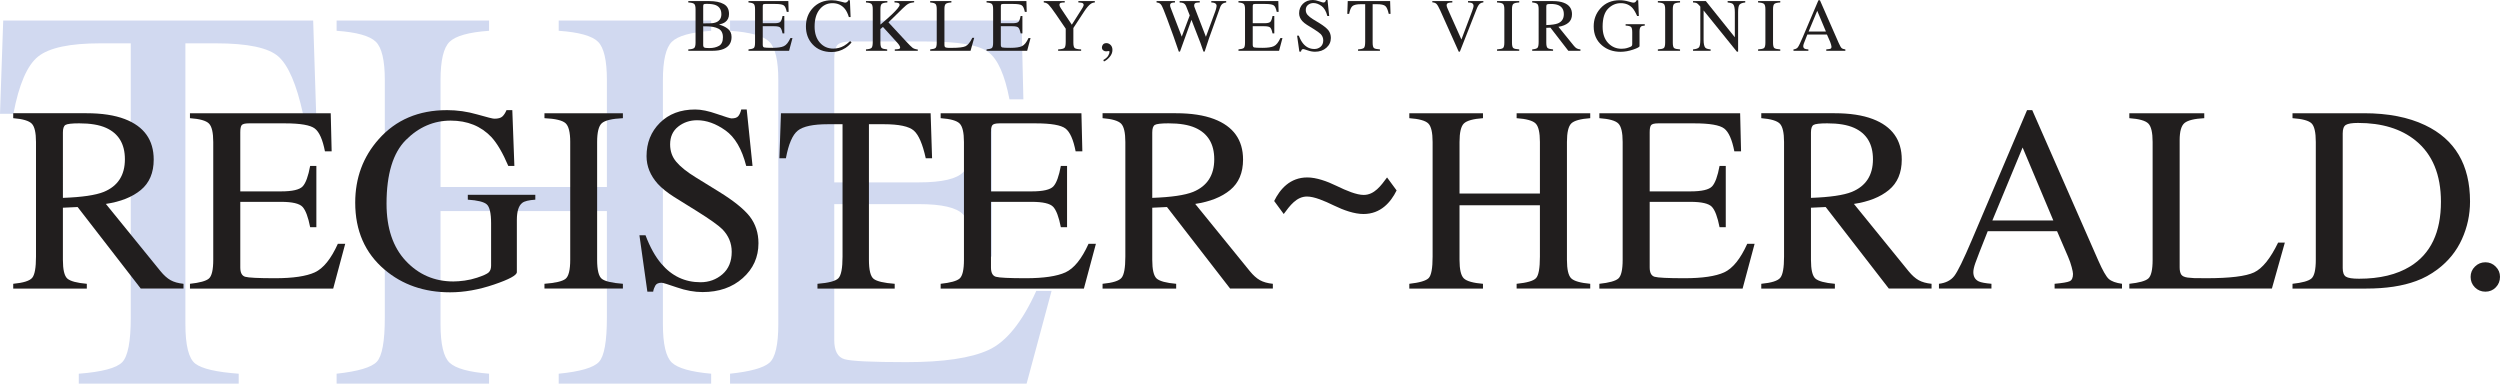 <?xml version="1.0" encoding="UTF-8" standalone="no"?>
<svg
   xmlns:dc="http://purl.org/dc/elements/1.1/"
   xmlns:cc="http://creativecommons.org/ns#"
   xmlns:rdf="http://www.w3.org/1999/02/22-rdf-syntax-ns#"
   xmlns:svg="http://www.w3.org/2000/svg"
   xmlns="http://www.w3.org/2000/svg"
   xmlns:sodipodi="http://sodipodi.sourceforge.net/DTD/sodipodi-0.dtd"
   xmlns:inkscape="http://www.inkscape.org/namespaces/inkscape"
   inkscape:version="1.0 (4035a4fb49, 2020-05-01)"
   sodipodi:docname="The Register-Herald (2020-09-13).svg"
   id="svg14957"
   version="1.2"
   viewBox="0 0 300 46.031"
   height="46.031pt"
   width="300pt">
  <sodipodi:namedview
     inkscape:current-layer="svg14957"
     inkscape:window-maximized="1"
     inkscape:window-y="-8"
     inkscape:window-x="-8"
     inkscape:cy="203.36264"
     inkscape:cx="407.17587"
     inkscape:zoom="1.2427932"
     fit-margin-bottom="0"
     fit-margin-right="0"
     fit-margin-left="0"
     fit-margin-top="0"
     showgrid="false"
     id="namedview14959"
     inkscape:window-height="837"
     inkscape:window-width="1600"
     inkscape:pageshadow="2"
     inkscape:pageopacity="0"
     guidetolerance="10"
     gridtolerance="10"
     objecttolerance="10"
     borderopacity="1"
     bordercolor="#666666"
     pagecolor="#ffffff" />
  <defs
     id="defs2012" />
  <path
     id="path21483"
     d="m 0.386,2.467 h 37.195 l 0.359,11.193 H 36.36 C 35.59,10.146 34.61,7.857 33.42,6.794 32.233,5.731 29.73,5.2 25.912,5.2 H 22.248 v 33.696 c 0,2.55 0.395,4.13 1.187,4.741 0.795,0.612 2.533,1.014 5.21,1.208 v 1.187 H 9.454 v -1.187 c 2.788,-0.216 4.523,-0.676 5.21,-1.38 0.685,-0.707 1.028,-2.488 1.028,-5.341 V 5.2 h -3.664 c -3.644,0 -6.126,0.528 -7.446,1.58 -1.316,1.049 -2.308,3.343 -2.974,6.88 H 0 Z m 0,0"
     style="fill:#d1d9f0;fill-opacity:1;stroke:none;stroke-width:0.442" />
  <path
     id="path21479"
     d="m 40.394,44.844 c 2.57,-0.279 4.177,-0.756 4.817,-1.428 0.643,-0.676 0.966,-2.439 0.966,-5.293 V 9.609 c 0,-2.36 -0.359,-3.892 -1.077,-4.596 C 44.383,4.306 42.813,3.866 40.394,3.695 V 2.467 h 18.294 v 1.228 c -2.426,0.171 -4.002,0.611 -4.734,1.318 -0.728,0.704 -1.09,2.236 -1.09,4.596 v 12.828 h 19.964 V 9.609 c 0,-2.36 -0.355,-3.892 -1.063,-4.596 -0.704,-0.707 -2.277,-1.147 -4.72,-1.318 V 2.467 h 18.294 v 1.228 c -2.426,0.171 -3.995,0.611 -4.713,1.318 -0.718,0.704 -1.077,2.236 -1.077,4.596 v 29.286 c 0,2.401 0.359,3.94 1.077,4.617 0.718,0.673 2.288,1.116 4.713,1.332 v 1.187 h -18.294 v -1.187 c 2.589,-0.257 4.199,-0.728 4.83,-1.415 0.635,-0.685 0.952,-2.453 0.952,-5.307 v -12.794 h -19.964 v 13.567 c 0,2.401 0.362,3.945 1.09,4.63 0.731,0.687 2.308,1.125 4.734,1.318 v 1.187 H 40.394 Z m 0,0"
     style="fill:#d1d9f0;fill-opacity:1;stroke:none;stroke-width:0.442" />
  <path
     id="path21475"
     d="m 87.606,44.844 c 2.424,-0.257 3.995,-0.692 4.713,-1.304 0.718,-0.611 1.077,-2.16 1.077,-4.644 V 9.609 c 0,-2.336 -0.355,-3.864 -1.063,-4.582 -0.709,-0.718 -2.284,-1.161 -4.727,-1.332 V 2.467 h 34.979 l 0.221,9.454 h -1.67 c -0.557,-2.912 -1.392,-4.796 -2.505,-5.652 -1.114,-0.859 -3.6,-1.29 -7.46,-1.29 h -8.936 c -0.966,0 -1.563,0.157 -1.787,0.469 -0.226,0.309 -0.338,0.89 -0.338,1.746 v 14.691 h 10.13 c 2.805,0 4.596,-0.416 5.369,-1.249 0.773,-0.837 1.394,-2.529 1.863,-5.079 h 1.546 V 30.794 h -1.546 c -0.493,-2.553 -1.125,-4.24 -1.898,-5.065 -0.773,-0.823 -2.552,-1.235 -5.334,-1.235 h -10.13 v 16.299 c 0,1.308 0.411,2.077 1.235,2.312 0.828,0.235 3.3,0.352 7.418,0.352 4.458,0 7.746,-0.486 9.868,-1.463 2.12,-0.975 4.027,-3.336 5.721,-7.087 h 1.836 l -2.995,11.124 H 87.606 Z M 107.025,2.467 Z m 0,0"
     style="fill:#d1d9f0;fill-opacity:1;stroke:none;stroke-width:0.442" />
  <path
     id="path21511"
     d="m 85.122,5.769 c 0.459,0 0.845,-0.09 1.159,-0.269 0.312,-0.179 0.469,-0.521 0.469,-1.028 0,-0.505 -0.183,-0.851 -0.545,-1.035 -0.364,-0.183 -0.828,-0.276 -1.394,-0.276 -0.138,0 -0.226,0 -0.262,0 -0.038,0 -0.093,-0.002 -0.166,-0.007 v 2.243 c 0,0.157 0.043,0.259 0.131,0.304 0.086,0.047 0.29,0.069 0.607,0.069 z m -2.526,0.159 c 0.362,-0.017 0.597,-0.072 0.704,-0.166 0.11,-0.091 0.166,-0.307 0.166,-0.649 V 1.104 c 0,-0.331 -0.055,-0.542 -0.166,-0.635 -0.107,-0.097 -0.342,-0.154 -0.704,-0.173 V 0.131 h 2.526 c 0.721,0 1.294,0.117 1.718,0.352 0.428,0.231 0.642,0.628 0.642,1.194 0,0.424 -0.15,0.745 -0.449,0.966 -0.166,0.124 -0.417,0.228 -0.752,0.311 0.414,0.102 0.768,0.269 1.063,0.504 0.293,0.231 0.442,0.557 0.442,0.98 0,0.704 -0.328,1.187 -0.98,1.449 -0.345,0.138 -0.769,0.207 -1.27,0.207 h -2.94 z m 2.643,-3.133 c 0.304,-0.004 0.554,-0.052 0.752,-0.145 0.381,-0.174 0.573,-0.49 0.573,-0.945 0,-0.533 -0.221,-0.894 -0.662,-1.083 -0.245,-0.105 -0.612,-0.159 -1.104,-0.159 -0.19,0 -0.307,0.017 -0.352,0.048 -0.041,0.033 -0.062,0.122 -0.062,0.269 v 2.029 z m 0,0"
     style="fill:#211e1e;fill-opacity:1;stroke:none;stroke-width:0.442" />
  <path
     id="path21507"
     d="m 89.818,5.928 c 0.331,-0.031 0.545,-0.09 0.642,-0.173 0.097,-0.086 0.145,-0.3 0.145,-0.642 V 1.104 c 0,-0.317 -0.048,-0.524 -0.145,-0.621 -0.097,-0.1 -0.311,-0.162 -0.642,-0.186 V 0.131 h 4.782 l 0.035,1.29 h -0.228 c -0.079,-0.395 -0.193,-0.65 -0.345,-0.766 -0.152,-0.119 -0.493,-0.179 -1.021,-0.179 h -1.221 c -0.135,0 -0.217,0.021 -0.248,0.062 -0.028,0.041 -0.041,0.122 -0.041,0.242 v 2.008 h 1.387 c 0.381,0 0.625,-0.057 0.731,-0.173 0.105,-0.114 0.19,-0.347 0.255,-0.697 h 0.214 v 2.091 h -0.214 C 93.835,3.661 93.747,3.43 93.641,3.319 93.54,3.205 93.298,3.147 92.917,3.147 h -1.387 v 2.229 c 0,0.179 0.055,0.286 0.166,0.317 0.114,0.033 0.452,0.048 1.014,0.048 0.611,0 1.063,-0.066 1.353,-0.2 0.29,-0.133 0.552,-0.457 0.787,-0.973 h 0.248 l -0.407,1.525 h -4.872 z m 2.657,-5.797 z m 0,0"
     style="fill:#211e1e;fill-opacity:1;stroke:none;stroke-width:0.442" />
  <path
     id="path21503"
     d="m 99.814,0.028 c 0.326,0 0.659,0.048 1.001,0.145 0.345,0.097 0.538,0.145 0.58,0.145 0.086,0 0.167,-0.022 0.242,-0.069 0.078,-0.05 0.131,-0.124 0.159,-0.221 h 0.193 l 0.083,2.022 h -0.207 c -0.121,-0.4 -0.276,-0.725 -0.469,-0.973 -0.373,-0.464 -0.873,-0.697 -1.497,-0.697 -0.631,0 -1.146,0.252 -1.546,0.752 -0.4,0.497 -0.6,1.183 -0.6,2.056 0,0.806 0.209,1.447 0.628,1.925 0.423,0.48 0.959,0.718 1.608,0.718 0.464,0 0.892,-0.11 1.284,-0.331 0.229,-0.128 0.478,-0.319 0.745,-0.573 l 0.166,0.166 c -0.198,0.254 -0.445,0.476 -0.738,0.669 -0.507,0.323 -1.054,0.483 -1.642,0.483 -0.971,0 -1.739,-0.311 -2.305,-0.932 -0.524,-0.569 -0.787,-1.284 -0.787,-2.139 0,-0.878 0.276,-1.616 0.828,-2.215 0.583,-0.621 1.342,-0.932 2.277,-0.932 z m -0.028,0 z m 0,0"
     style="fill:#211e1e;fill-opacity:1;stroke:none;stroke-width:0.442" />
  <path
     id="path21499"
     d="m 103.917,5.928 c 0.362,-0.028 0.588,-0.091 0.676,-0.193 0.091,-0.1 0.138,-0.342 0.138,-0.725 V 1.104 c 0,-0.321 -0.052,-0.531 -0.152,-0.628 -0.097,-0.097 -0.317,-0.155 -0.662,-0.179 V 0.131 h 2.567 v 0.166 c -0.355,0.019 -0.583,0.079 -0.683,0.179 -0.102,0.097 -0.152,0.307 -0.152,0.628 v 1.849 c 0.552,-0.469 1.004,-0.869 1.359,-1.201 0.63,-0.602 0.945,-0.989 0.945,-1.159 0,-0.119 -0.055,-0.197 -0.166,-0.235 -0.107,-0.041 -0.255,-0.062 -0.449,-0.062 V 0.131 h 2.36 v 0.145 c -0.29,0.028 -0.518,0.086 -0.683,0.173 -0.166,0.083 -0.397,0.269 -0.69,0.559 l -1.711,1.677 2.098,2.263 c 0.39,0.419 0.656,0.681 0.794,0.787 0.141,0.107 0.352,0.176 0.628,0.207 v 0.152 h -2.76 V 5.928 c 0.252,-0.009 0.423,-0.028 0.511,-0.055 0.086,-0.031 0.131,-0.093 0.131,-0.186 0,-0.05 -0.031,-0.126 -0.09,-0.228 -0.055,-0.1 -0.145,-0.217 -0.269,-0.352 l -1.704,-1.877 -0.304,0.255 v 1.629 c 0,0.336 0.05,0.55 0.152,0.642 0.1,0.088 0.321,0.145 0.662,0.173 v 0.166 h -2.546 z m 0,0"
     style="fill:#211e1e;fill-opacity:1;stroke:none;stroke-width:0.442" />
  <path
     id="path21495"
     d="m 111.621,5.928 c 0.331,-0.031 0.545,-0.09 0.642,-0.173 0.097,-0.086 0.145,-0.3 0.145,-0.642 V 1.104 c 0,-0.317 -0.048,-0.524 -0.145,-0.621 -0.097,-0.1 -0.311,-0.162 -0.642,-0.186 V 0.131 h 2.546 v 0.166 c -0.331,0.019 -0.555,0.074 -0.669,0.166 -0.11,0.093 -0.166,0.288 -0.166,0.587 v 4.327 c 0,0.102 0.015,0.183 0.048,0.242 0.031,0.055 0.105,0.09 0.221,0.104 0.069,0.01 0.14,0.017 0.214,0.021 0.072,0 0.214,0 0.421,0 0.8,0 1.34,-0.064 1.622,-0.193 0.285,-0.133 0.559,-0.471 0.821,-1.014 h 0.228 l -0.442,1.56 h -4.844 z m 0,0"
     style="fill:#211e1e;fill-opacity:1;stroke:none;stroke-width:0.442" />
  <path
     id="path21491"
     d="m 118.388,5.928 c 0.331,-0.031 0.545,-0.09 0.642,-0.173 0.097,-0.086 0.145,-0.3 0.145,-0.642 V 1.104 c 0,-0.317 -0.048,-0.524 -0.145,-0.621 -0.097,-0.1 -0.311,-0.162 -0.642,-0.186 V 0.131 h 4.782 l 0.035,1.29 h -0.228 c -0.079,-0.395 -0.193,-0.65 -0.345,-0.766 -0.152,-0.119 -0.493,-0.179 -1.021,-0.179 h -1.221 c -0.135,0 -0.217,0.021 -0.248,0.062 -0.028,0.041 -0.041,0.122 -0.041,0.242 v 2.008 h 1.387 c 0.381,0 0.625,-0.057 0.731,-0.173 0.105,-0.114 0.19,-0.347 0.255,-0.697 h 0.214 v 2.091 h -0.214 C 122.404,3.661 122.316,3.43 122.211,3.319 122.109,3.205 121.867,3.147 121.486,3.147 h -1.387 v 2.229 c 0,0.179 0.055,0.286 0.166,0.317 0.114,0.033 0.452,0.048 1.014,0.048 0.611,0 1.063,-0.066 1.353,-0.2 0.29,-0.133 0.552,-0.457 0.787,-0.973 h 0.248 l -0.407,1.525 h -4.872 z m 2.657,-5.797 z m 0,0"
     style="fill:#211e1e;fill-opacity:1;stroke:none;stroke-width:0.442" />
  <path
     id="path21487"
     d="m 127.769,0.131 v 0.166 c -0.212,-0.004 -0.371,0.012 -0.476,0.048 -0.107,0.038 -0.159,0.121 -0.159,0.248 0,0.038 0.009,0.086 0.028,0.145 0.017,0.055 0.057,0.129 0.117,0.221 l 1.339,2.008 1.29,-2.036 c 0.05,-0.086 0.085,-0.159 0.103,-0.214 0.017,-0.055 0.028,-0.093 0.028,-0.117 0,-0.133 -0.069,-0.217 -0.207,-0.255 -0.083,-0.028 -0.226,-0.043 -0.428,-0.048 V 0.131 h 1.974 v 0.166 c -0.185,0.01 -0.348,0.066 -0.49,0.166 -0.221,0.157 -0.473,0.445 -0.752,0.863 l -1.332,2.036 v 1.753 c 0,0.35 0.055,0.569 0.166,0.656 0.114,0.088 0.369,0.141 0.766,0.159 v 0.166 h -2.76 V 5.928 c 0.409,-0.022 0.662,-0.083 0.759,-0.179 0.1,-0.097 0.152,-0.342 0.152,-0.738 V 3.443 l -1.18,-1.732 c -0.411,-0.593 -0.697,-0.973 -0.863,-1.139 -0.162,-0.169 -0.359,-0.262 -0.593,-0.276 V 0.131 Z m 0.545,0 z m 0,0"
     style="fill:#211e1e;fill-opacity:1;stroke:none;stroke-width:0.442" />
  <path
     id="path21535"
     d="m 133.492,6.004 c 0,0.293 -0.109,0.568 -0.324,0.821 -0.212,0.257 -0.442,0.442 -0.69,0.552 l -0.083,-0.173 c 0.285,-0.162 0.48,-0.335 0.587,-0.518 0.105,-0.185 0.159,-0.338 0.159,-0.462 0,-0.041 -0.014,-0.069 -0.041,-0.083 -0.024,-0.01 -0.052,-0.014 -0.083,-0.014 l -0.29,0.035 c -0.124,0 -0.24,-0.041 -0.345,-0.124 -0.102,-0.083 -0.152,-0.2 -0.152,-0.352 0,-0.114 0.041,-0.228 0.124,-0.338 0.086,-0.114 0.228,-0.173 0.421,-0.173 0.183,0 0.348,0.074 0.497,0.221 0.147,0.143 0.221,0.345 0.221,0.607 z m 0,0"
     style="fill:#211e1e;fill-opacity:1;stroke:none;stroke-width:0.442" />
  <path
     id="path21531"
     d=""
     style="fill:#211e1e;fill-opacity:1;stroke:none;stroke-width:0.442" />
  <path
     id="path21527"
     d="m 140.996,0.131 v 0.166 c -0.179,0.005 -0.309,0.021 -0.386,0.048 -0.135,0.052 -0.2,0.143 -0.2,0.276 0,0.055 0.007,0.114 0.021,0.173 0.017,0.055 0.043,0.128 0.076,0.214 l 1.304,3.388 0.959,-2.546 -0.428,-1.083 c -0.079,-0.202 -0.198,-0.335 -0.359,-0.4 -0.093,-0.041 -0.235,-0.064 -0.428,-0.069 V 0.131 h 2.415 v 0.166 c -0.226,0.005 -0.383,0.021 -0.469,0.048 -0.135,0.052 -0.2,0.155 -0.2,0.311 0,0.052 0.004,0.097 0.014,0.138 0.014,0.041 0.043,0.122 0.09,0.242 l 1.304,3.381 1.125,-3.057 c 0.064,-0.174 0.107,-0.328 0.131,-0.462 0.017,-0.078 0.028,-0.14 0.028,-0.186 0,-0.166 -0.081,-0.279 -0.242,-0.345 -0.088,-0.041 -0.219,-0.064 -0.393,-0.069 V 0.131 h 1.787 v 0.166 c -0.162,0.024 -0.286,0.06 -0.373,0.11 -0.152,0.088 -0.267,0.235 -0.345,0.442 l -0.959,2.677 -0.373,1.035 -0.538,1.635 h -0.138 l -0.366,-1.042 -1.077,-2.774 -1.38,3.816 h -0.138 l -0.649,-1.87 -0.773,-2.112 C 139.714,1.346 139.492,0.813 139.367,0.614 139.243,0.418 139.05,0.311 138.788,0.297 V 0.131 Z m 0,0"
     style="fill:#211e1e;fill-opacity:1;stroke:none;stroke-width:0.442" />
  <path
     id="path21523"
     d="m 148.616,5.928 c 0.331,-0.031 0.545,-0.09 0.642,-0.173 0.097,-0.086 0.145,-0.3 0.145,-0.642 V 1.104 c 0,-0.317 -0.048,-0.524 -0.145,-0.621 -0.097,-0.1 -0.311,-0.162 -0.642,-0.186 V 0.131 h 4.782 l 0.035,1.29 h -0.228 c -0.079,-0.395 -0.193,-0.65 -0.345,-0.766 -0.152,-0.119 -0.493,-0.179 -1.021,-0.179 h -1.221 c -0.135,0 -0.217,0.021 -0.248,0.062 -0.028,0.041 -0.041,0.122 -0.041,0.242 v 2.008 h 1.387 c 0.381,0 0.625,-0.057 0.731,-0.173 0.105,-0.114 0.19,-0.347 0.255,-0.697 h 0.214 v 2.091 h -0.214 C 152.632,3.661 152.544,3.43 152.439,3.319 152.337,3.205 152.096,3.147 151.715,3.147 h -1.387 v 2.229 c 0,0.179 0.055,0.286 0.166,0.317 0.114,0.033 0.452,0.048 1.014,0.048 0.611,0 1.063,-0.066 1.353,-0.2 0.29,-0.133 0.552,-0.457 0.787,-0.973 h 0.248 l -0.407,1.525 h -4.872 z m 2.657,-5.797 z m 0,0"
     style="fill:#211e1e;fill-opacity:1;stroke:none;stroke-width:0.442" />
  <path
     id="path21519"
     d="m 155.858,4.278 c 0.152,0.405 0.331,0.73 0.538,0.973 0.359,0.419 0.802,0.628 1.332,0.628 0.29,0 0.538,-0.09 0.745,-0.269 0.21,-0.183 0.317,-0.438 0.317,-0.766 0,-0.293 -0.107,-0.549 -0.317,-0.766 C 158.336,3.94 158.046,3.733 157.604,3.457 L 156.831,2.981 C 156.6,2.834 156.417,2.684 156.279,2.533 156.021,2.248 155.893,1.936 155.893,1.594 c 0,-0.455 0.152,-0.835 0.455,-1.139 C 156.652,0.152 157.052,0 157.549,0 c 0.207,0 0.452,0.052 0.738,0.152 0.29,0.102 0.455,0.152 0.497,0.152 0.11,0 0.186,-0.024 0.228,-0.076 0.045,-0.055 0.079,-0.131 0.104,-0.228 h 0.186 l 0.2,1.918 h -0.221 c -0.148,-0.574 -0.385,-0.976 -0.711,-1.208 -0.323,-0.229 -0.64,-0.345 -0.952,-0.345 -0.248,0 -0.466,0.074 -0.649,0.221 -0.185,0.143 -0.276,0.345 -0.276,0.607 0,0.231 0.071,0.428 0.214,0.593 0.141,0.166 0.361,0.342 0.656,0.524 l 0.794,0.483 c 0.497,0.309 0.845,0.59 1.049,0.842 0.197,0.259 0.297,0.564 0.297,0.918 0,0.469 -0.179,0.863 -0.538,1.18 -0.355,0.317 -0.811,0.476 -1.366,0.476 -0.276,0 -0.566,-0.053 -0.869,-0.159 -0.304,-0.105 -0.48,-0.159 -0.524,-0.159 -0.107,0 -0.178,0.033 -0.214,0.097 -0.038,0.066 -0.06,0.133 -0.069,0.207 h -0.2 L 155.651,4.278 Z M 157.784,0 Z m 0,0"
     style="fill:#211e1e;fill-opacity:1;stroke:none;stroke-width:0.442" />
  <path
     id="path21515"
     d="m 161.729,0.131 h 5.086 l 0.048,1.532 h -0.214 c -0.107,-0.483 -0.242,-0.795 -0.407,-0.938 -0.162,-0.147 -0.502,-0.221 -1.021,-0.221 h -0.504 v 4.61 c 0,0.35 0.052,0.569 0.159,0.656 0.11,0.083 0.348,0.136 0.718,0.159 v 0.166 h -2.629 V 5.928 c 0.381,-0.028 0.618,-0.09 0.711,-0.186 0.097,-0.097 0.145,-0.34 0.145,-0.731 V 0.504 h -0.504 c -0.497,0 -0.835,0.074 -1.014,0.221 -0.179,0.143 -0.316,0.455 -0.407,0.938 h -0.221 z m 0,0"
     style="fill:#211e1e;fill-opacity:1;stroke:none;stroke-width:0.442" />
  <path
     id="path21571"
     d=""
     style="fill:#211e1e;fill-opacity:1;stroke:none;stroke-width:0.442" />
  <path
     id="path21567"
     d="m 174.279,0.131 v 0.166 c -0.231,0.005 -0.385,0.021 -0.462,0.048 -0.148,0.047 -0.221,0.141 -0.221,0.283 0,0.074 0.024,0.178 0.076,0.311 0.055,0.129 0.152,0.35 0.29,0.662 l 1.408,3.14 1.284,-3.402 c 0.055,-0.147 0.097,-0.271 0.124,-0.373 0.031,-0.105 0.048,-0.19 0.048,-0.255 0,-0.174 -0.076,-0.292 -0.228,-0.352 -0.088,-0.036 -0.233,-0.057 -0.435,-0.062 V 0.131 h 1.842 v 0.152 c -0.19,0.028 -0.33,0.081 -0.421,0.159 -0.138,0.11 -0.274,0.342 -0.407,0.69 l -1.994,5.065 h -0.138 l -2.222,-4.955 c -0.19,-0.417 -0.342,-0.678 -0.455,-0.78 -0.11,-0.105 -0.274,-0.166 -0.49,-0.179 V 0.131 Z m 0,0"
     style="fill:#211e1e;fill-opacity:1;stroke:none;stroke-width:0.442" />
  <path
     id="path21563"
     d="m 179.644,5.928 c 0.367,-0.022 0.604,-0.076 0.711,-0.159 0.11,-0.086 0.166,-0.305 0.166,-0.656 V 1.104 c 0,-0.331 -0.055,-0.542 -0.166,-0.635 -0.107,-0.097 -0.343,-0.154 -0.711,-0.173 V 0.131 h 2.664 v 0.166 c -0.364,0.019 -0.6,0.076 -0.711,0.173 -0.107,0.093 -0.159,0.304 -0.159,0.635 v 4.009 c 0,0.35 0.052,0.569 0.159,0.656 0.11,0.083 0.347,0.136 0.711,0.159 v 0.166 h -2.664 z m 1.332,-5.797 z m 0,0"
     style="fill:#211e1e;fill-opacity:1;stroke:none;stroke-width:0.442" />
  <path
     id="path21559"
     d="m 185.555,3.009 c 0.643,-0.022 1.106,-0.09 1.387,-0.2 0.478,-0.197 0.718,-0.568 0.718,-1.111 0,-0.524 -0.214,-0.88 -0.642,-1.07 -0.231,-0.1 -0.535,-0.152 -0.911,-0.152 -0.259,0 -0.414,0.019 -0.469,0.055 -0.055,0.038 -0.083,0.122 -0.083,0.255 z m -1.691,2.919 c 0.345,-0.031 0.559,-0.098 0.642,-0.2 0.086,-0.1 0.131,-0.34 0.131,-0.718 V 1.104 c 0,-0.312 -0.048,-0.518 -0.145,-0.614 -0.097,-0.1 -0.307,-0.166 -0.628,-0.193 V 0.131 h 2.491 c 0.519,0 0.952,0.067 1.297,0.2 0.657,0.248 0.987,0.707 0.987,1.373 0,0.452 -0.148,0.797 -0.442,1.035 -0.29,0.24 -0.687,0.399 -1.187,0.476 l 1.856,2.284 c 0.114,0.143 0.229,0.247 0.345,0.311 0.114,0.066 0.262,0.104 0.442,0.117 v 0.166 h -1.456 l -2.146,-2.774 -0.497,0.021 v 1.773 c 0,0.336 0.05,0.55 0.152,0.642 0.1,0.088 0.321,0.145 0.662,0.173 v 0.166 h -2.505 z m 0,0"
     style="fill:#211e1e;fill-opacity:1;stroke:none;stroke-width:0.442" />
  <path
     id="path21555"
     d="m 194.364,0.028 c 0.348,0 0.692,0.048 1.028,0.145 0.34,0.097 0.535,0.145 0.587,0.145 0.128,0 0.217,-0.024 0.269,-0.076 0.055,-0.05 0.104,-0.121 0.145,-0.214 h 0.193 l 0.076,1.891 h -0.207 c -0.19,-0.436 -0.38,-0.761 -0.573,-0.973 -0.355,-0.376 -0.818,-0.566 -1.387,-0.566 -0.58,0 -1.089,0.221 -1.525,0.662 -0.438,0.438 -0.656,1.159 -0.656,2.167 0,0.828 0.217,1.477 0.656,1.946 0.436,0.466 0.975,0.697 1.615,0.697 0.11,0 0.238,-0.009 0.386,-0.028 0.147,-0.022 0.285,-0.057 0.414,-0.104 0.216,-0.069 0.348,-0.128 0.4,-0.179 0.055,-0.05 0.083,-0.126 0.083,-0.228 V 3.878 c 0,-0.348 -0.052,-0.566 -0.152,-0.649 -0.097,-0.086 -0.311,-0.14 -0.642,-0.159 V 2.905 h 2.298 v 0.166 c -0.226,0.014 -0.373,0.052 -0.442,0.11 -0.124,0.093 -0.186,0.286 -0.186,0.58 v 1.773 c 0,0.107 -0.261,0.247 -0.78,0.421 -0.516,0.174 -1.013,0.262 -1.491,0.262 -0.883,0 -1.627,-0.255 -2.229,-0.766 -0.668,-0.566 -1.001,-1.325 -1.001,-2.277 0,-0.842 0.266,-1.561 0.8,-2.16 0.583,-0.657 1.356,-0.987 2.319,-0.987 z m -0.145,0 z m 0,0"
     style="fill:#211e1e;fill-opacity:1;stroke:none;stroke-width:0.442" />
  <path
     id="path21551"
     d="m 198.942,5.928 c 0.367,-0.022 0.604,-0.076 0.711,-0.159 0.11,-0.086 0.166,-0.305 0.166,-0.656 V 1.104 c 0,-0.331 -0.055,-0.542 -0.166,-0.635 -0.107,-0.097 -0.343,-0.154 -0.711,-0.173 V 0.131 h 2.664 v 0.166 c -0.364,0.019 -0.6,0.076 -0.711,0.173 -0.107,0.093 -0.159,0.304 -0.159,0.635 v 4.009 c 0,0.35 0.052,0.569 0.159,0.656 0.11,0.083 0.347,0.136 0.711,0.159 v 0.166 h -2.664 z m 1.332,-5.797 z m 0,0"
     style="fill:#211e1e;fill-opacity:1;stroke:none;stroke-width:0.442" />
  <path
     id="path21547"
     d="m 203.162,5.928 c 0.373,-0.036 0.611,-0.119 0.718,-0.248 0.105,-0.133 0.159,-0.436 0.159,-0.911 V 0.794 l -0.124,-0.145 c -0.135,-0.155 -0.247,-0.252 -0.338,-0.29 -0.093,-0.036 -0.231,-0.057 -0.414,-0.062 V 0.131 h 1.539 l 3.478,4.341 V 1.456 c 0,-0.497 -0.074,-0.818 -0.221,-0.966 -0.097,-0.097 -0.311,-0.16 -0.642,-0.193 V 0.131 h 2.112 v 0.166 c -0.342,0.038 -0.569,0.122 -0.683,0.255 -0.116,0.129 -0.173,0.431 -0.173,0.904 v 4.741 h -0.152 L 204.432,1.256 v 3.512 c 0,0.493 0.071,0.814 0.214,0.966 0.097,0.097 0.305,0.162 0.628,0.193 v 0.166 h -2.112 z m 3.16,-5.797 z m 0,0"
     style="fill:#211e1e;fill-opacity:1;stroke:none;stroke-width:0.442" />
  <path
     id="path21543"
     d="m 210.97,5.928 c 0.367,-0.022 0.604,-0.076 0.711,-0.159 0.11,-0.086 0.166,-0.305 0.166,-0.656 V 1.104 c 0,-0.331 -0.055,-0.542 -0.166,-0.635 -0.107,-0.097 -0.343,-0.154 -0.711,-0.173 V 0.131 h 2.664 v 0.166 c -0.364,0.019 -0.6,0.076 -0.711,0.173 -0.107,0.093 -0.159,0.304 -0.159,0.635 v 4.009 c 0,0.35 0.052,0.569 0.159,0.656 0.11,0.083 0.347,0.136 0.711,0.159 v 0.166 h -2.664 z m 1.332,-5.797 z m 0,0"
     style="fill:#211e1e;fill-opacity:1;stroke:none;stroke-width:0.442" />
  <path
     id="path21539"
     d="m 219.11,3.782 -1.042,-2.484 -1.035,2.484 z m -3.892,2.312 V 5.928 c 0.235,-0.022 0.409,-0.107 0.524,-0.255 0.114,-0.152 0.312,-0.559 0.593,-1.221 l 1.877,-4.423 h 0.179 l 2.243,5.106 c 0.152,0.342 0.271,0.552 0.359,0.635 0.091,0.079 0.242,0.131 0.449,0.159 v 0.166 h -2.291 V 5.928 c 0.266,-0.022 0.436,-0.05 0.511,-0.083 0.078,-0.031 0.117,-0.114 0.117,-0.248 0,-0.045 -0.017,-0.124 -0.048,-0.235 -0.028,-0.11 -0.067,-0.228 -0.117,-0.352 L 219.234,4.147 h -2.353 c -0.235,0.59 -0.376,0.949 -0.421,1.077 -0.047,0.129 -0.069,0.233 -0.069,0.311 0,0.152 0.062,0.259 0.186,0.317 0.072,0.038 0.216,0.062 0.428,0.076 v 0.166 z m 3.085,-6.066 z m 0,0"
     style="fill:#211e1e;fill-opacity:1;stroke:none;stroke-width:0.442" />
  <path
     id="path21603"
     d="m 7.549,23.745 c 2.286,-0.083 3.921,-0.321 4.906,-0.718 1.687,-0.694 2.533,-1.998 2.533,-3.913 0,-1.839 -0.757,-3.098 -2.27,-3.775 -0.806,-0.359 -1.877,-0.538 -3.216,-0.538 -0.897,0 -1.447,0.066 -1.649,0.193 -0.204,0.129 -0.304,0.431 -0.304,0.904 z M 1.587,34.055 c 1.218,-0.114 1.977,-0.354 2.277,-0.718 0.304,-0.362 0.455,-1.208 0.455,-2.533 v -13.767 c 0,-1.118 -0.169,-1.849 -0.504,-2.194 -0.336,-0.348 -1.08,-0.569 -2.229,-0.662 v -0.593 h 8.805 c 1.83,0 3.355,0.233 4.575,0.697 2.319,0.883 3.478,2.505 3.478,4.865 0,1.584 -0.516,2.8 -1.546,3.65 -1.026,0.847 -2.426,1.404 -4.196,1.67 l 6.549,8.06 c 0.404,0.497 0.809,0.861 1.215,1.09 0.404,0.226 0.921,0.371 1.553,0.435 v 0.573 H 16.892 l -7.577,-9.785 -1.767,0.083 v 6.252 c 0,1.183 0.176,1.932 0.531,2.25 0.359,0.314 1.139,0.523 2.339,0.628 v 0.573 H 1.587 Z m 0,0"
     style="fill:#211e1e;fill-opacity:1;stroke:none;stroke-width:0.442" />
  <path
     id="path21599"
     d="m 22.796,34.055 c 1.168,-0.124 1.925,-0.333 2.27,-0.628 0.348,-0.298 0.524,-1.049 0.524,-2.25 V 17.038 c 0,-1.132 -0.173,-1.87 -0.518,-2.215 -0.342,-0.345 -1.101,-0.559 -2.277,-0.642 v -0.593 h 16.893 l 0.11,4.568 H 38.992 C 38.719,16.748 38.316,15.837 37.777,15.423 37.239,15.009 36.038,14.802 34.175,14.802 h -4.313 c -0.469,0 -0.759,0.076 -0.869,0.228 -0.107,0.148 -0.159,0.428 -0.159,0.842 v 7.094 h 4.893 c 1.356,0 2.222,-0.2 2.595,-0.6 0.373,-0.404 0.671,-1.223 0.897,-2.457 h 0.745 v 7.356 h -0.745 c -0.24,-1.228 -0.545,-2.043 -0.918,-2.443 -0.373,-0.4 -1.232,-0.6 -2.574,-0.6 h -4.893 v 7.874 c 0,0.631 0.197,1.004 0.593,1.118 0.4,0.116 1.594,0.173 3.581,0.173 2.153,0 3.742,-0.235 4.768,-0.704 1.025,-0.473 1.948,-1.616 2.767,-3.43 h 0.883 l -1.442,5.376 H 22.796 Z m 9.378,-20.467 z m 0,0"
     style="fill:#211e1e;fill-opacity:1;stroke:none;stroke-width:0.442" />
  <path
     id="path21595"
     d="m 53.638,13.215 c 1.228,0 2.438,0.173 3.63,0.518 1.19,0.342 1.874,0.511 2.049,0.511 0.455,0 0.776,-0.086 0.966,-0.262 0.193,-0.179 0.359,-0.435 0.497,-0.766 h 0.697 l 0.248,6.694 h -0.731 c -0.654,-1.541 -1.325,-2.691 -2.015,-3.45 -1.256,-1.325 -2.888,-1.987 -4.893,-1.987 -2.039,0 -3.833,0.776 -5.383,2.326 -1.546,1.546 -2.319,4.096 -2.319,7.646 0,2.931 0.769,5.22 2.312,6.866 1.541,1.642 3.445,2.464 5.714,2.464 0.381,0 0.83,-0.035 1.346,-0.104 0.519,-0.072 1.014,-0.188 1.484,-0.345 0.754,-0.248 1.223,-0.462 1.408,-0.642 0.188,-0.183 0.283,-0.45 0.283,-0.8 v -5.079 c 0,-1.223 -0.176,-1.984 -0.524,-2.284 -0.345,-0.298 -1.102,-0.485 -2.27,-0.559 v -0.587 h 8.101 v 0.587 c -0.787,0.052 -1.309,0.179 -1.566,0.386 -0.433,0.331 -0.649,1.014 -0.649,2.049 v 6.259 c 0,0.373 -0.916,0.869 -2.746,1.491 -1.827,0.621 -3.581,0.932 -5.265,0.932 -3.105,0 -5.726,-0.906 -7.86,-2.719 -2.351,-1.996 -3.526,-4.675 -3.526,-8.039 0,-2.962 0.938,-5.5 2.815,-7.611 2.056,-2.327 4.789,-3.492 8.198,-3.492 z m -0.518,0 z m 0,0"
     style="fill:#211e1e;fill-opacity:1;stroke:none;stroke-width:0.442" />
  <path
     id="path21591"
     d="m 65.335,34.055 c 1.297,-0.097 2.136,-0.292 2.519,-0.587 0.381,-0.293 0.573,-1.058 0.573,-2.291 V 17.038 c 0,-1.173 -0.191,-1.927 -0.573,-2.263 -0.383,-0.335 -1.221,-0.533 -2.519,-0.593 v -0.593 h 9.412 v 0.593 c -1.294,0.06 -2.132,0.259 -2.519,0.593 -0.383,0.336 -0.573,1.09 -0.573,2.263 v 14.139 c 0,1.233 0.19,1.998 0.573,2.291 0.386,0.295 1.225,0.49 2.519,0.587 v 0.573 h -9.412 z m 4.706,-20.467 z m 0,0"
     style="fill:#211e1e;fill-opacity:1;stroke:none;stroke-width:0.442" />
  <path
     id="path21587"
     d="m 77.462,28.231 c 0.538,1.427 1.17,2.565 1.898,3.416 1.259,1.482 2.826,2.222 4.699,2.222 1.016,0 1.894,-0.319 2.636,-0.959 0.74,-0.643 1.111,-1.541 1.111,-2.691 0,-1.035 -0.373,-1.936 -1.118,-2.705 -0.488,-0.483 -1.515,-1.211 -3.078,-2.188 l -2.719,-1.691 c -0.814,-0.519 -1.466,-1.042 -1.953,-1.566 -0.902,-1.008 -1.353,-2.115 -1.353,-3.326 0,-1.604 0.533,-2.94 1.601,-4.002 1.066,-1.066 2.479,-1.601 4.237,-1.601 0.726,0 1.597,0.179 2.615,0.538 1.021,0.355 1.603,0.531 1.746,0.531 0.395,0 0.666,-0.091 0.814,-0.276 0.152,-0.188 0.269,-0.452 0.352,-0.794 h 0.656 l 0.697,6.77 h -0.759 c -0.521,-2.037 -1.353,-3.459 -2.498,-4.265 -1.142,-0.809 -2.27,-1.215 -3.388,-1.215 -0.869,0 -1.629,0.255 -2.277,0.766 -0.645,0.511 -0.966,1.221 -0.966,2.132 0,0.819 0.248,1.518 0.745,2.098 0.497,0.59 1.266,1.206 2.312,1.849 l 2.795,1.725 c 1.748,1.077 2.978,2.063 3.692,2.96 0.704,0.911 1.056,1.987 1.056,3.23 0,1.67 -0.628,3.064 -1.884,4.182 -1.256,1.118 -2.864,1.677 -4.824,1.677 -0.98,0 -2.006,-0.186 -3.078,-0.559 -1.073,-0.373 -1.687,-0.559 -1.842,-0.559 -0.373,0 -0.625,0.116 -0.752,0.345 -0.129,0.226 -0.214,0.466 -0.255,0.725 h -0.697 l -0.952,-6.77 z m 6.804,-15.092 z m 0,0"
     style="fill:#211e1e;fill-opacity:1;stroke:none;stroke-width:0.442" />
  <path
     id="path21583"
     d="M 93.714,13.588 H 111.676 l 0.173,5.403 h -0.759 c -0.373,-1.698 -0.847,-2.802 -1.422,-3.312 -0.576,-0.514 -1.784,-0.773 -3.623,-0.773 h -1.773 v 16.272 c 0,1.233 0.19,1.998 0.573,2.291 0.386,0.295 1.225,0.49 2.519,0.587 v 0.573 h -9.268 v -0.573 c 1.342,-0.105 2.181,-0.328 2.512,-0.669 0.331,-0.34 0.497,-1.201 0.497,-2.581 v -15.899 h -1.767 c -1.763,0 -2.964,0.255 -3.602,0.766 -0.635,0.507 -1.111,1.613 -1.428,3.319 h -0.78 z m 0,0"
     style="fill:#211e1e;fill-opacity:1;stroke:none;stroke-width:0.442" />
  <path
     id="path21579"
     d="m 112.88,34.055 c 1.168,-0.124 1.925,-0.333 2.27,-0.628 0.348,-0.298 0.524,-1.049 0.524,-2.25 V 17.038 c 0,-1.132 -0.173,-1.87 -0.518,-2.215 -0.342,-0.345 -1.101,-0.559 -2.277,-0.642 v -0.593 h 16.893 l 0.11,4.568 h -0.807 c -0.273,-1.408 -0.676,-2.319 -1.215,-2.733 -0.538,-0.414 -1.739,-0.621 -3.602,-0.621 h -4.313 c -0.469,0 -0.759,0.076 -0.869,0.228 -0.107,0.148 -0.159,0.428 -0.159,0.842 v 7.094 h 4.893 c 1.356,0 2.222,-0.2 2.595,-0.6 0.373,-0.404 0.671,-1.223 0.897,-2.457 h 0.745 v 7.356 h -0.745 c -0.24,-1.228 -0.545,-2.043 -0.918,-2.443 -0.373,-0.4 -1.232,-0.6 -2.574,-0.6 h -4.893 v 7.874 c 0,0.631 0.197,1.004 0.593,1.118 0.4,0.116 1.594,0.173 3.581,0.173 2.153,0 3.742,-0.235 4.768,-0.704 1.025,-0.473 1.948,-1.616 2.767,-3.43 h 0.883 l -1.442,5.376 h -17.19 z m 9.378,-20.467 z m 0,0"
     style="fill:#211e1e;fill-opacity:1;stroke:none;stroke-width:0.442" />
  <path
     id="path21575"
     d="m 138.271,23.745 c 2.286,-0.083 3.921,-0.321 4.906,-0.718 1.687,-0.694 2.533,-1.998 2.533,-3.913 0,-1.839 -0.757,-3.098 -2.27,-3.775 -0.806,-0.359 -1.877,-0.538 -3.216,-0.538 -0.897,0 -1.447,0.066 -1.649,0.193 -0.204,0.129 -0.304,0.431 -0.304,0.904 z m -5.962,10.31 c 1.218,-0.114 1.977,-0.354 2.277,-0.718 0.304,-0.362 0.455,-1.208 0.455,-2.533 v -13.767 c 0,-1.118 -0.169,-1.849 -0.504,-2.194 -0.336,-0.348 -1.08,-0.569 -2.229,-0.662 v -0.593 h 8.805 c 1.83,0 3.355,0.233 4.575,0.697 2.319,0.883 3.478,2.505 3.478,4.865 0,1.584 -0.516,2.8 -1.546,3.65 -1.026,0.847 -2.426,1.404 -4.196,1.67 l 6.549,8.06 c 0.404,0.497 0.809,0.861 1.215,1.09 0.404,0.226 0.921,0.371 1.553,0.435 v 0.573 h -5.127 l -7.577,-9.785 -1.767,0.083 v 6.252 c 0,1.183 0.176,1.932 0.531,2.25 0.359,0.314 1.139,0.523 2.339,0.628 v 0.573 h -8.833 z m 0,0"
     style="fill:#211e1e;fill-opacity:1;stroke:none;stroke-width:0.442" />
  <path
     id="path21607"
     d="m 166.447,21.293 c -0.731,0.987 -1.525,2.098 -2.802,2.098 -0.856,0 -2.063,-0.504 -3.243,-1.077 -1.173,-0.573 -2.45,-1.021 -3.526,-1.021 -2.07,0 -3.278,1.401 -3.975,2.829 l 1.146,1.56 c 0.731,-0.987 1.525,-2.098 2.795,-2.098 0.863,0 2.07,0.511 3.243,1.083 1.18,0.573 2.45,1.014 3.533,1.014 2.063,0 3.271,-1.401 3.975,-2.829 z m 0,0"
     style="fill:#211e1e;fill-opacity:1;stroke:none;stroke-width:0.442" />
  <path
     id="path21631"
     d="m 169.118,34.055 c 1.242,-0.138 2.017,-0.367 2.326,-0.69 0.312,-0.326 0.469,-1.18 0.469,-2.56 v -13.767 c 0,-1.14 -0.173,-1.88 -0.518,-2.222 -0.345,-0.34 -1.104,-0.552 -2.277,-0.635 v -0.593 h 8.84 v 0.593 c -1.173,0.083 -1.937,0.295 -2.291,0.635 -0.35,0.342 -0.524,1.082 -0.524,2.222 v 6.19 h 9.647 v -6.19 c 0,-1.14 -0.173,-1.88 -0.518,-2.222 -0.342,-0.34 -1.101,-0.552 -2.277,-0.635 v -0.593 h 8.833 v 0.593 c -1.17,0.083 -1.929,0.295 -2.277,0.635 -0.345,0.342 -0.518,1.082 -0.518,2.222 v 14.139 c 0,1.159 0.173,1.903 0.518,2.229 0.348,0.328 1.108,0.543 2.277,0.649 v 0.573 H 181.995 v -0.573 c 1.251,-0.124 2.029,-0.352 2.332,-0.683 0.307,-0.331 0.462,-1.187 0.462,-2.567 v -6.176 h -9.647 v 6.549 c 0,1.159 0.174,1.905 0.524,2.236 0.354,0.331 1.118,0.545 2.291,0.642 v 0.573 h -8.84 z m 0,0"
     style="fill:#211e1e;fill-opacity:1;stroke:none;stroke-width:0.442" />
  <path
     id="path21627"
     d="m 191.925,34.055 c 1.168,-0.124 1.925,-0.333 2.27,-0.628 0.348,-0.298 0.524,-1.049 0.524,-2.25 V 17.038 c 0,-1.132 -0.173,-1.87 -0.518,-2.215 -0.342,-0.345 -1.101,-0.559 -2.277,-0.642 v -0.593 h 16.893 l 0.11,4.568 h -0.807 c -0.273,-1.408 -0.676,-2.319 -1.215,-2.733 -0.538,-0.414 -1.739,-0.621 -3.602,-0.621 h -4.313 c -0.469,0 -0.759,0.076 -0.869,0.228 -0.107,0.148 -0.159,0.428 -0.159,0.842 v 7.094 h 4.893 c 1.356,0 2.222,-0.2 2.595,-0.6 0.373,-0.404 0.671,-1.223 0.897,-2.457 h 0.745 v 7.356 h -0.745 c -0.24,-1.228 -0.545,-2.043 -0.918,-2.443 -0.373,-0.4 -1.232,-0.6 -2.574,-0.6 h -4.893 v 7.874 c 0,0.631 0.197,1.004 0.593,1.118 0.4,0.116 1.594,0.173 3.581,0.173 2.153,0 3.742,-0.235 4.768,-0.704 1.025,-0.473 1.948,-1.616 2.767,-3.43 h 0.883 l -1.442,5.376 h -17.19 z m 9.378,-20.467 z m 0,0"
     style="fill:#211e1e;fill-opacity:1;stroke:none;stroke-width:0.442" />
  <path
     id="path21623"
     d="m 217.316,23.745 c 2.286,-0.083 3.921,-0.321 4.906,-0.718 1.687,-0.694 2.533,-1.998 2.533,-3.913 0,-1.839 -0.757,-3.098 -2.27,-3.775 -0.806,-0.359 -1.877,-0.538 -3.216,-0.538 -0.897,0 -1.447,0.066 -1.649,0.193 -0.204,0.129 -0.304,0.431 -0.304,0.904 z m -5.962,10.31 c 1.218,-0.114 1.977,-0.354 2.277,-0.718 0.304,-0.362 0.455,-1.208 0.455,-2.533 v -13.767 c 0,-1.118 -0.169,-1.849 -0.504,-2.194 -0.336,-0.348 -1.08,-0.569 -2.229,-0.662 v -0.593 h 8.805 c 1.83,0 3.355,0.233 4.575,0.697 2.319,0.883 3.478,2.505 3.478,4.865 0,1.584 -0.516,2.8 -1.546,3.65 -1.026,0.847 -2.426,1.404 -4.196,1.67 l 6.549,8.06 c 0.404,0.497 0.809,0.861 1.215,1.09 0.404,0.226 0.921,0.371 1.553,0.435 v 0.573 h -5.127 l -7.577,-9.785 -1.767,0.083 v 6.252 c 0,1.183 0.176,1.932 0.531,2.25 0.359,0.314 1.139,0.523 2.339,0.628 v 0.573 h -8.833 z m 0,0"
     style="fill:#211e1e;fill-opacity:1;stroke:none;stroke-width:0.442" />
  <path
     id="path21619"
     d="m 246.399,26.457 -3.685,-8.757 -3.63,8.757 z m -13.725,8.17 v -0.573 c 0.814,-0.097 1.425,-0.407 1.836,-0.932 0.409,-0.528 1.111,-1.963 2.105,-4.306 l 6.632,-15.602 h 0.621 l 7.915,18.024 c 0.528,1.201 0.949,1.944 1.263,2.229 0.317,0.286 0.849,0.481 1.594,0.587 v 0.573 h -8.088 v -0.573 c 0.933,-0.083 1.534,-0.183 1.801,-0.304 0.271,-0.119 0.407,-0.411 0.407,-0.876 0,-0.155 -0.053,-0.43 -0.159,-0.821 -0.102,-0.395 -0.247,-0.811 -0.435,-1.249 l -1.318,-3.057 h -8.322 c -0.828,2.081 -1.323,3.352 -1.484,3.816 -0.162,0.461 -0.242,0.825 -0.242,1.09 0,0.538 0.217,0.911 0.656,1.118 0.266,0.124 0.773,0.219 1.518,0.283 v 0.573 z m 10.882,-21.413 z m 0,0"
     style="fill:#211e1e;fill-opacity:1;stroke:none;stroke-width:0.442" />
  <path
     id="path21615"
     d="m 255.521,34.055 c 1.168,-0.124 1.925,-0.333 2.27,-0.628 0.348,-0.298 0.524,-1.049 0.524,-2.25 V 17.038 c 0,-1.132 -0.173,-1.87 -0.518,-2.215 -0.342,-0.345 -1.101,-0.559 -2.277,-0.642 v -0.593 h 8.992 v 0.593 c -1.173,0.06 -1.96,0.252 -2.36,0.573 -0.397,0.323 -0.593,1.011 -0.593,2.063 v 15.278 c 0,0.355 0.059,0.633 0.179,0.835 0.119,0.198 0.381,0.324 0.787,0.38 0.235,0.028 0.483,0.048 0.745,0.062 0.266,0.01 0.763,0.014 1.491,0.014 2.824,0 4.734,-0.231 5.728,-0.697 0.994,-0.469 1.955,-1.66 2.884,-3.575 h 0.807 l -1.553,5.514 h -17.107 z m 0,0"
     style="fill:#211e1e;fill-opacity:1;stroke:none;stroke-width:0.442" />
  <path
     id="path21611"
     d="m 281.126,32.171 c 0,0.521 0.126,0.863 0.38,1.028 0.257,0.166 0.783,0.248 1.58,0.248 2.484,0 4.529,-0.492 6.135,-1.477 2.46,-1.508 3.692,-4.092 3.692,-7.749 0,-3.257 -1.014,-5.709 -3.043,-7.356 -1.739,-1.408 -4.042,-2.112 -6.908,-2.112 -0.714,0 -1.199,0.079 -1.456,0.235 -0.254,0.152 -0.38,0.493 -0.38,1.021 z m -6.024,1.884 c 1.159,-0.124 1.913,-0.333 2.263,-0.628 0.354,-0.298 0.531,-1.049 0.531,-2.25 V 17.038 c 0,-1.159 -0.171,-1.905 -0.511,-2.236 -0.342,-0.331 -1.102,-0.538 -2.284,-0.621 v -0.593 h 8.571 c 2.888,0 5.331,0.476 7.329,1.428 3.602,1.708 5.403,4.761 5.403,9.164 0,1.584 -0.324,3.09 -0.973,4.52 -0.645,1.427 -1.618,2.633 -2.919,3.616 -0.828,0.621 -1.689,1.09 -2.581,1.408 -1.625,0.604 -3.621,0.904 -5.99,0.904 h -8.84 z m 0,0"
     style="fill:#211e1e;fill-opacity:1;stroke:none;stroke-width:0.442" />
  <path
     id="path21635"
     d="m 298.247,35 c -0.497,0 -0.918,-0.173 -1.263,-0.518 -0.342,-0.348 -0.511,-0.768 -0.511,-1.256 0,-0.483 0.173,-0.894 0.518,-1.235 0.348,-0.345 0.768,-0.518 1.256,-0.518 0.483,0 0.894,0.173 1.235,0.518 0.345,0.342 0.518,0.752 0.518,1.235 0,0.488 -0.169,0.907 -0.504,1.256 -0.336,0.345 -0.752,0.518 -1.249,0.518 z m 0,0"
     style="fill:#211e1e;fill-opacity:1;stroke:none;stroke-width:0.442" />
</svg>

